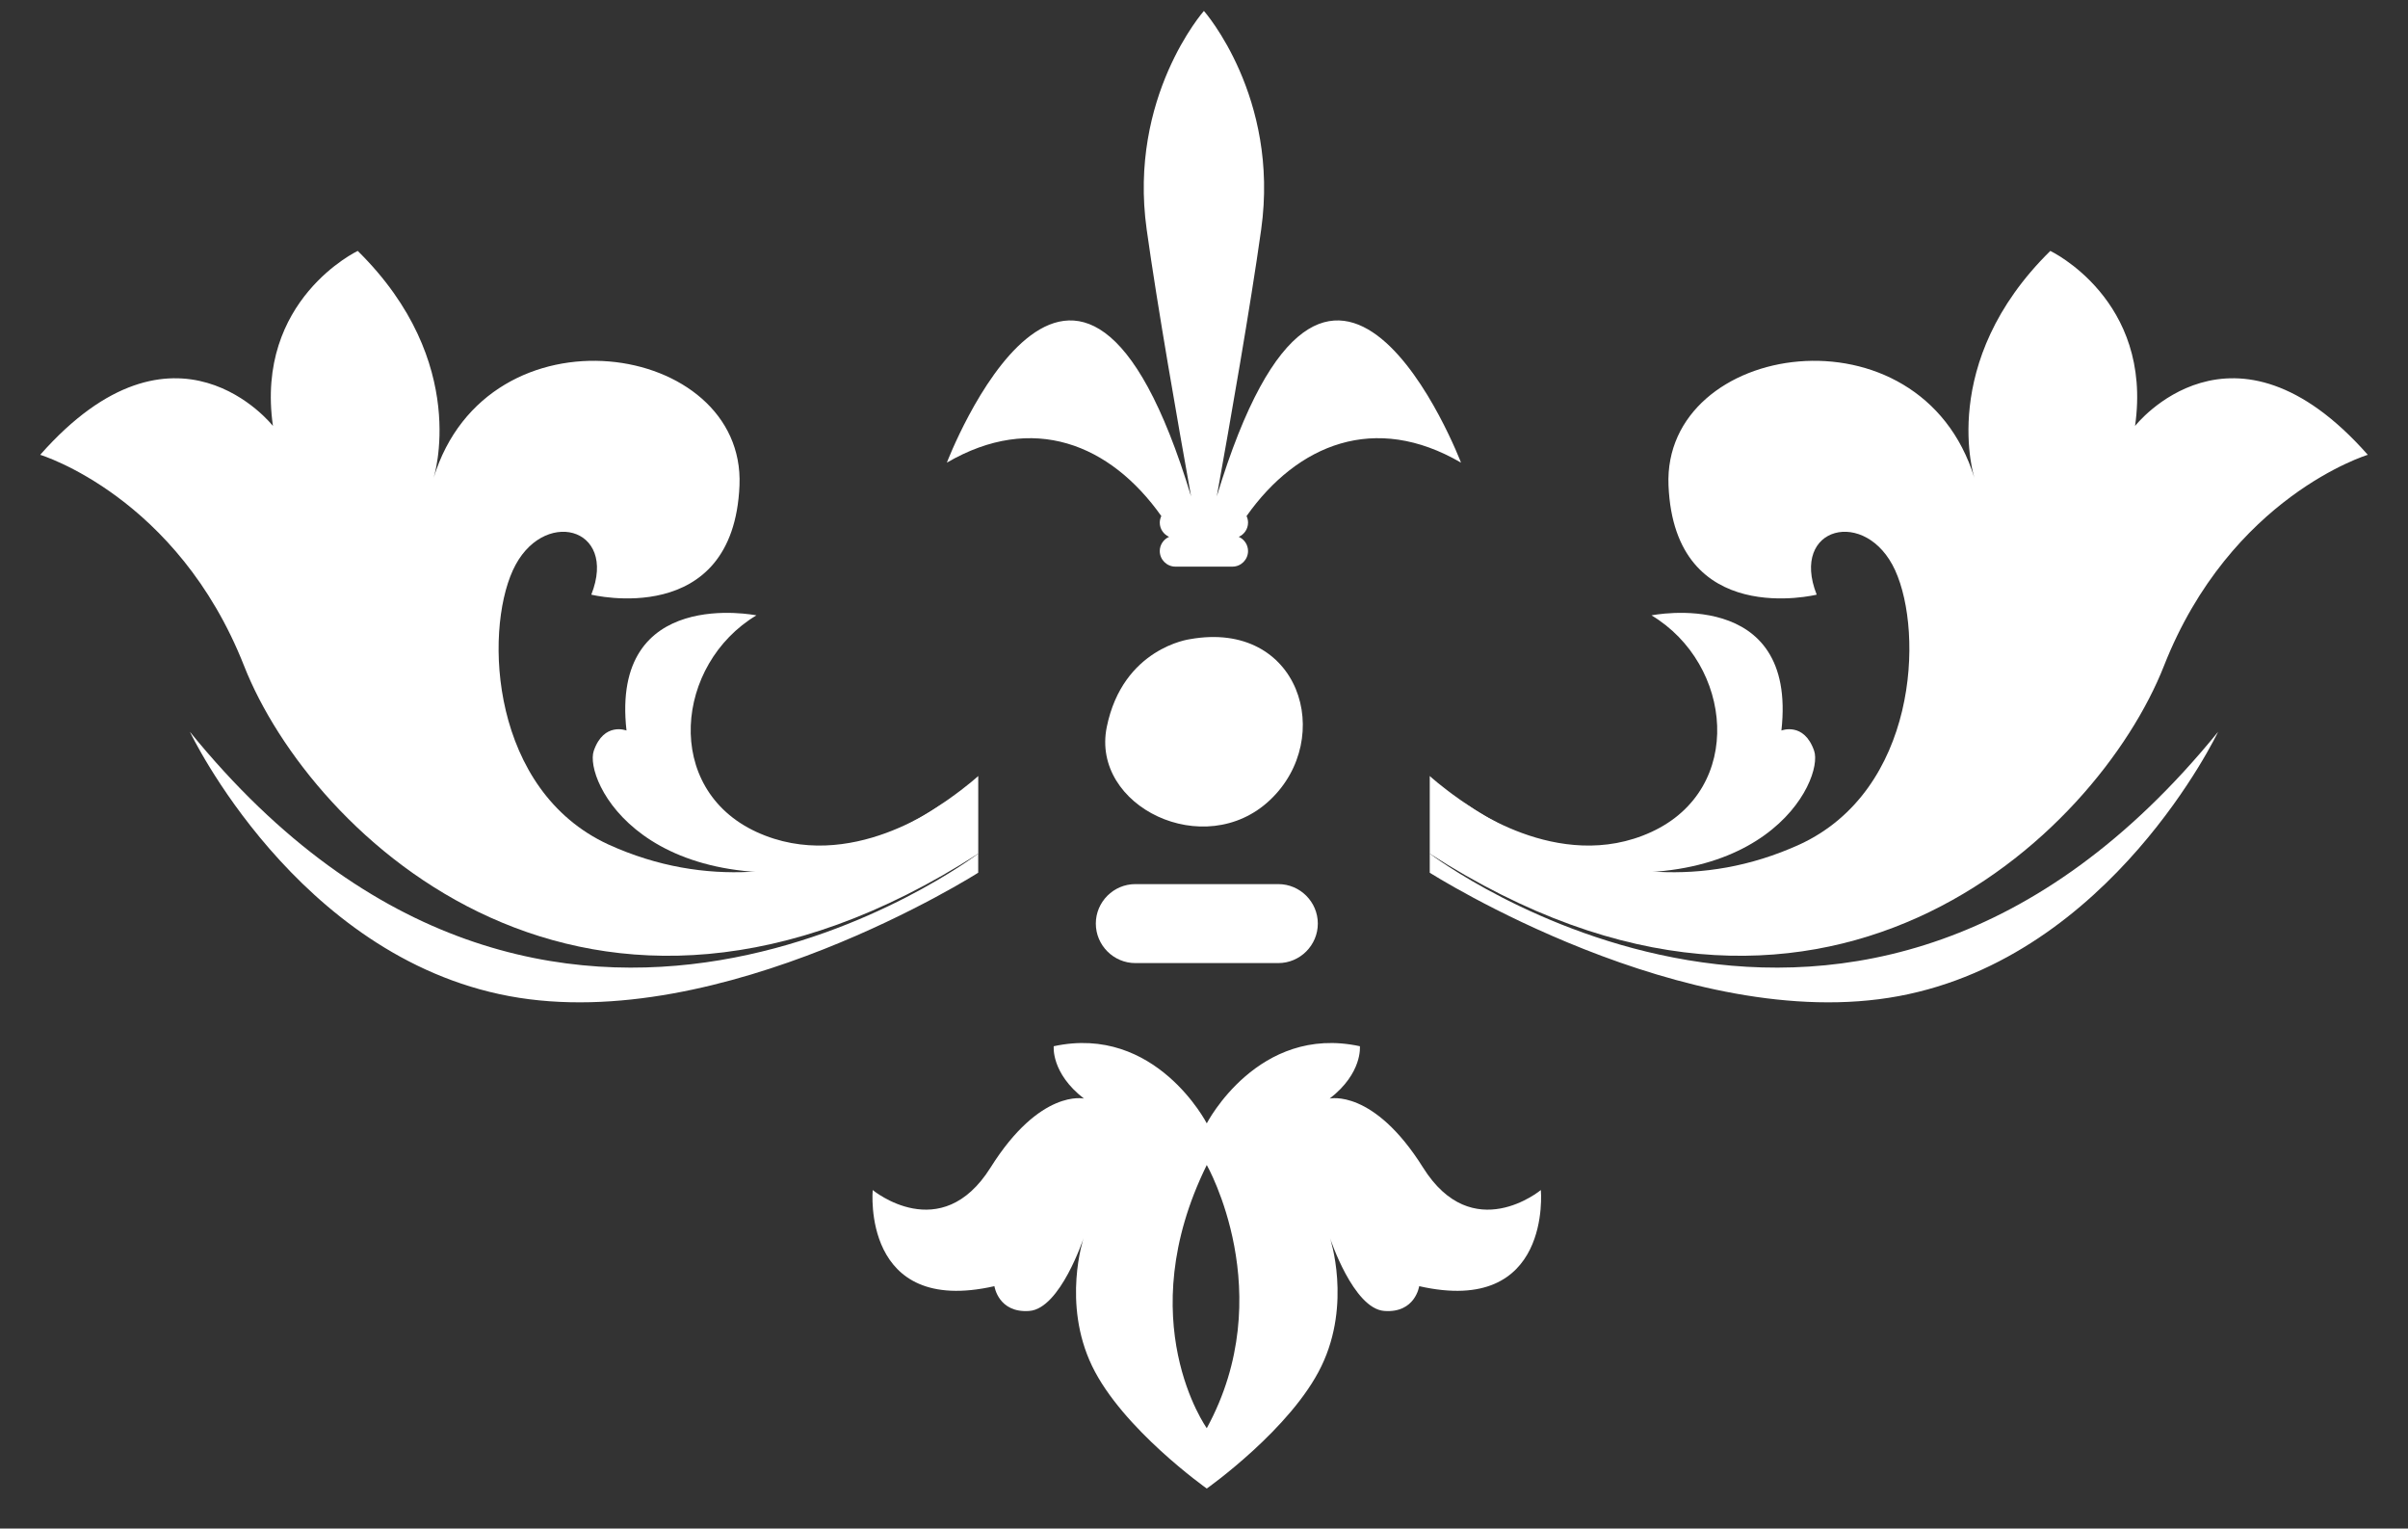 <svg width="52" height="33" viewBox="0 0 52 33" fill="none" xmlns="http://www.w3.org/2000/svg">
<rect x="0" y="0" width="52" height="33" fill="#333333" stroke="none"/>
<path d="M30.875 16.753C30.875 16.753 34.576 20.18 38.861 18.232C41.393 17.065 41.548 13.676 40.925 12.312C40.302 10.949 38.646 11.358 39.231 12.838C39.231 12.838 36.161 13.597 36.031 10.481C35.9 7.365 41.471 6.508 42.639 10.326C42.639 10.326 41.821 7.832 44.276 5.417C44.276 5.417 46.495 6.469 46.106 9.196C46.106 9.196 48.21 6.508 51.132 9.819C51.132 9.819 48.171 10.714 46.73 14.376C45.288 18.038 39.289 23.843 30.875 18.429V16.753" fill="#fff"/>
<path d="M31.593 17.309C31.593 17.309 33.639 18.895 35.664 17.96C37.69 17.025 37.417 14.337 35.664 13.285C35.664 13.285 38.819 12.645 38.469 15.771C38.469 15.771 38.956 15.579 39.175 16.207C39.394 16.835 38.08 19.635 33.248 18.622L31.593 17.309" fill="#fff"/>
<path d="M30.875 18.429C30.875 18.429 40.068 25.439 47.899 15.799C47.899 15.799 45.6 20.648 41.003 21.505C36.407 22.362 30.875 18.841 30.875 18.841V18.429" fill="#fff"/>
<path d="M21.125 16.753C21.125 16.753 17.424 20.18 13.139 18.232C10.607 17.065 10.451 13.676 11.075 12.312C11.698 10.949 13.353 11.358 12.769 12.838C12.769 12.838 15.839 13.597 15.969 10.481C16.1 7.365 10.529 6.508 9.361 10.326C9.361 10.326 10.179 7.832 7.725 5.417C7.725 5.417 5.504 6.469 5.894 9.196C5.894 9.196 3.79 6.508 0.868 9.819C0.868 9.819 3.829 10.714 5.271 14.376C6.712 18.038 12.71 23.843 21.125 18.429V16.753" fill="#fff"/>
<path d="M20.405 17.309C20.405 17.309 18.359 18.895 16.334 17.96C14.309 17.025 14.581 14.337 16.334 13.285C16.334 13.285 13.178 12.645 13.529 15.771C13.529 15.771 13.042 15.579 12.823 16.207C12.603 16.835 13.918 19.635 18.75 18.622L20.405 17.309" fill="#fff"/>
<path d="M21.124 18.429C21.124 18.429 11.931 25.439 4.101 15.799C4.101 15.799 6.399 20.648 10.996 21.505C15.592 22.362 21.124 18.841 21.124 18.841V18.429" fill="#fff"/>
<path d="M27.605 19.087H24.517C24.048 19.087 23.664 19.47 23.664 19.939C23.664 20.408 24.048 20.792 24.517 20.792H27.605C28.074 20.792 28.458 20.408 28.458 19.939C28.458 19.47 28.074 19.087 27.605 19.087Z" fill="#fff"/>
<path d="M25.692 13.8C25.692 13.8 24.247 13.988 23.9 15.697C23.553 17.406 26.01 18.608 27.425 17.272C28.841 15.936 28.072 13.373 25.692 13.8Z" fill="#fff"/>
<path d="M26.276 10.716C26.563 9.12 27.003 6.615 27.235 4.953C27.635 2.091 26.001 0.238 25.998 0.236C25.996 0.238 24.362 2.091 24.762 4.953C24.994 6.615 25.434 9.12 25.721 10.716C23.265 2.618 20.447 9.988 20.447 9.988C22.305 8.905 23.977 9.586 25.078 11.141C25.058 11.185 25.045 11.232 25.045 11.283C25.045 11.42 25.128 11.537 25.246 11.59C25.128 11.642 25.045 11.76 25.045 11.897C25.045 12.081 25.197 12.233 25.382 12.233H25.998H26.615C26.8 12.233 26.951 12.081 26.951 11.897C26.951 11.76 26.869 11.642 26.751 11.59C26.869 11.537 26.951 11.42 26.951 11.283C26.951 11.232 26.939 11.185 26.919 11.141C28.02 9.586 29.692 8.905 31.55 9.988C31.55 9.988 28.732 2.618 26.276 10.716" fill="#fff"/>
<path d="M26.06 30.833C26.06 30.833 24.402 28.518 26.06 25.151C26.06 25.151 27.643 27.929 26.06 30.833ZM33.274 25.692C33.274 25.692 31.801 26.914 30.73 25.206C29.659 23.499 28.714 23.717 28.714 23.717C29.429 23.165 29.366 22.587 29.366 22.587C27.165 22.11 26.06 24.252 26.06 24.252C26.06 24.252 24.956 22.11 22.755 22.587C22.755 22.587 22.692 23.165 23.408 23.717C23.408 23.717 22.463 23.499 21.391 25.206C20.319 26.914 18.846 25.692 18.846 25.692C18.846 25.692 18.595 28.419 21.474 27.767C21.474 27.767 21.558 28.352 22.228 28.302C22.897 28.253 23.399 26.73 23.399 26.73C23.399 26.73 22.93 28.135 23.583 29.491C24.236 30.847 26.06 32.136 26.06 32.136C26.06 32.136 27.885 30.847 28.537 29.491C29.191 28.135 28.722 26.73 28.722 26.73C28.722 26.73 29.224 28.253 29.893 28.302C30.563 28.352 30.647 27.767 30.647 27.767C33.525 28.419 33.274 25.692 33.274 25.692" fill="#fff"/>
</svg>
